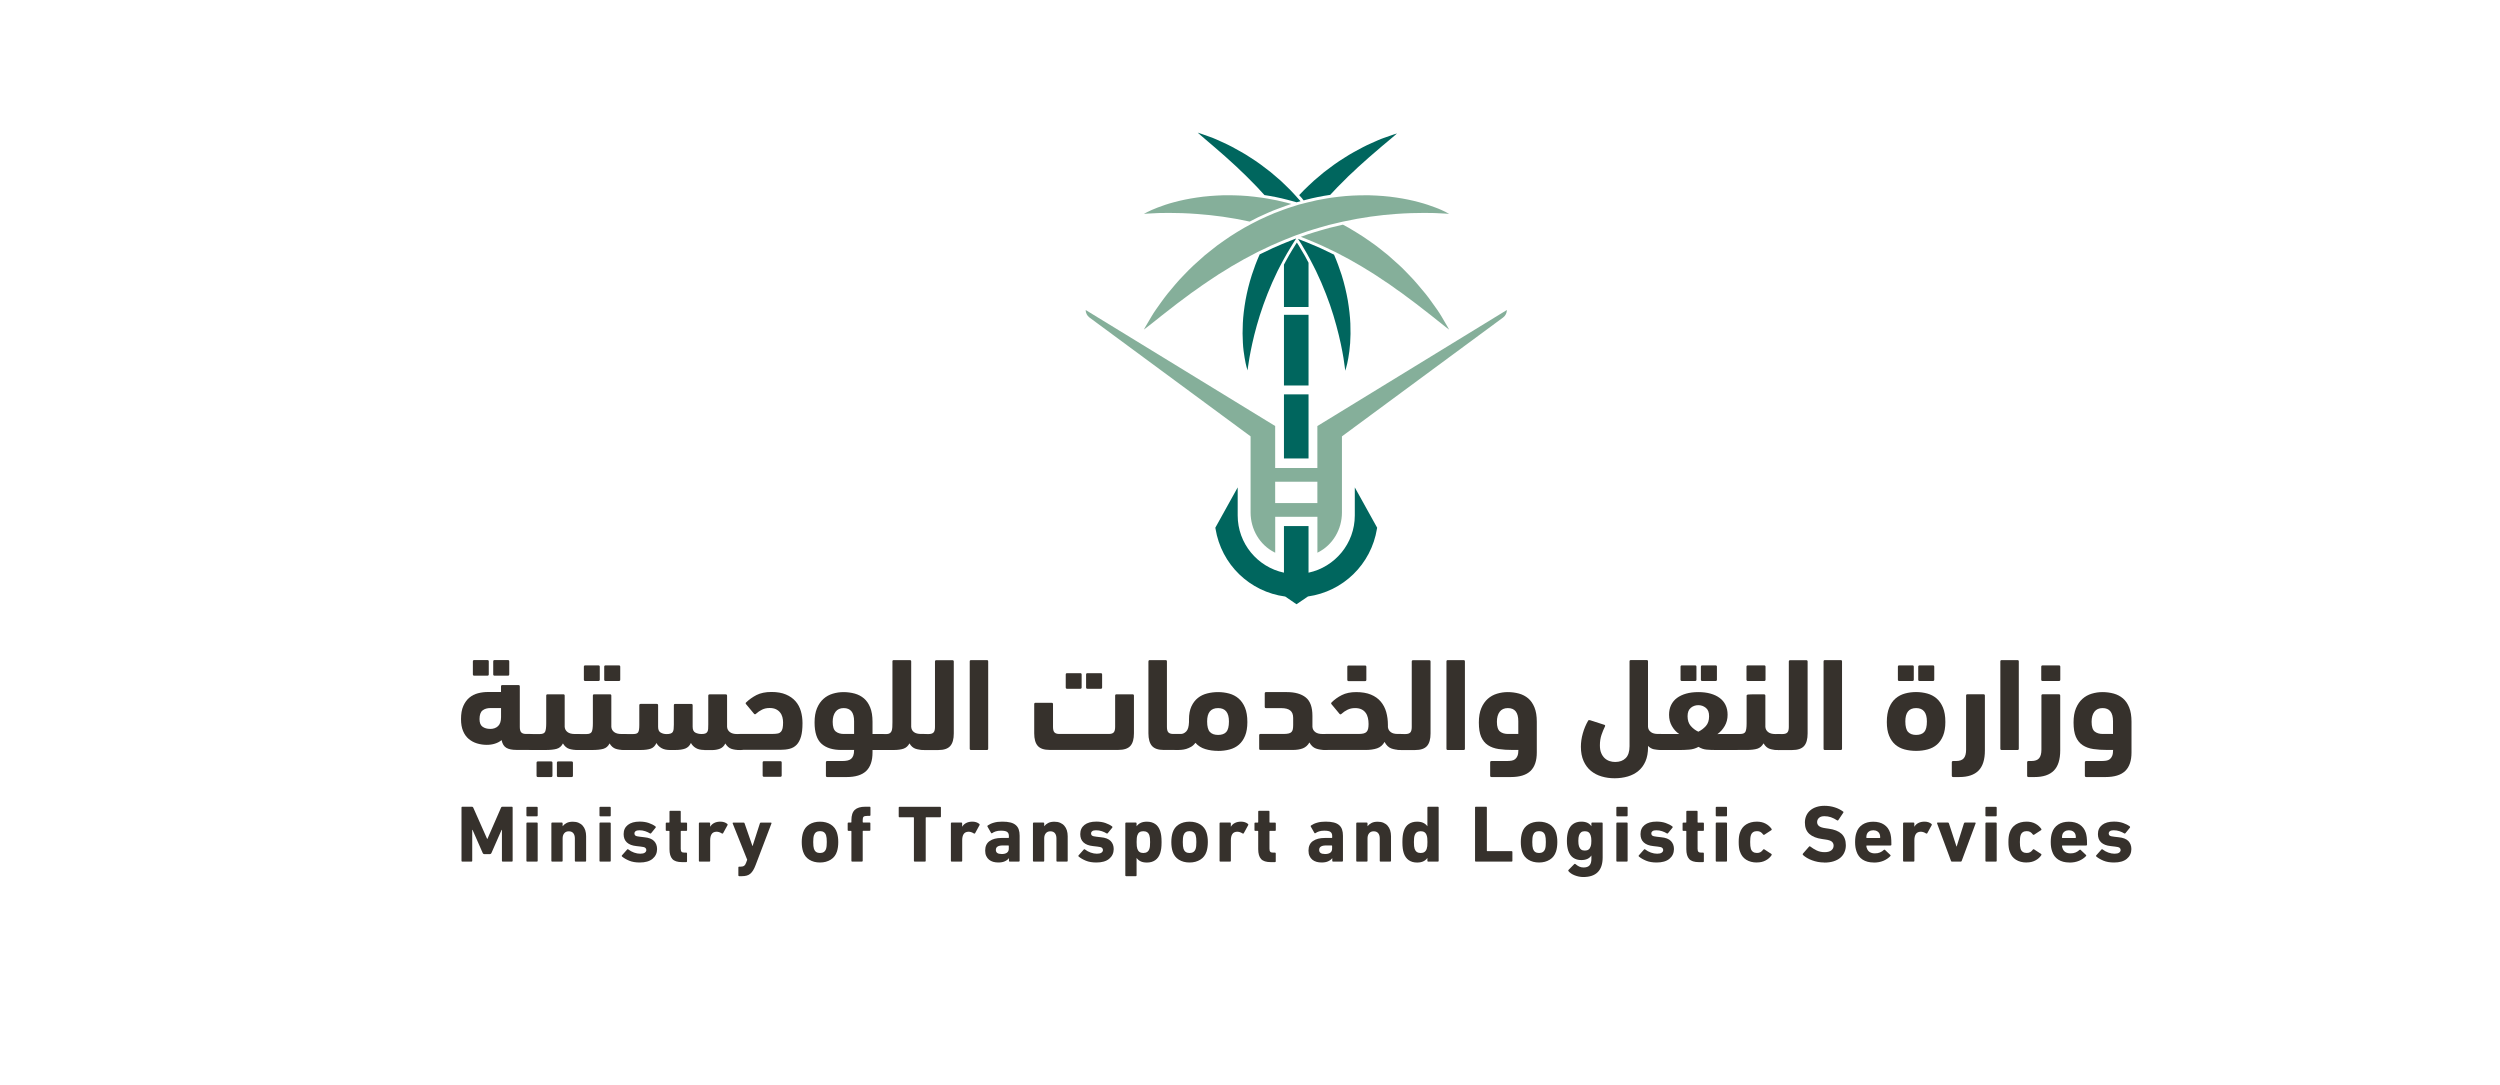 <?xml version="1.0" encoding="UTF-8"?>
<svg id="Layer_1" data-name="Layer 1" xmlns="http://www.w3.org/2000/svg" viewBox="0 0 597.1 259.04">
  <defs>
    <style>
      .cls-1 {
        fill: #36312c;
      }

      .cls-1, .cls-2, .cls-3 {
        stroke-width: 0px;
      }

      .cls-2 {
        fill: #85af9a;
      }

      .cls-3 {
        fill: #00665e;
      }
    </style>
  </defs>
  <g>
    <rect class="cls-3" x="306.66" y="94.19" width="5.87" height="15.31"/>
    <rect class="cls-3" x="306.66" y="75.19" width="5.87" height="16.88"/>
    <path class="cls-3" d="M312,61.75l-.43-.79c-.27-.45-.54-.9-.81-1.36-.31-.57-.66-1.11-1.02-1.67-.36.55-.71,1.09-1.04,1.66-.26.45-.53.9-.8,1.34l-.75,1.36-.49.91v10.12h5.87v-10.57l-.23-.43-.3-.56Z"/>
    <path class="cls-3" d="M323.58,116.41v6.7c0,6.71-4.75,12.32-11.05,13.67v-11.13h-5.87v11.13c-6.31-1.35-11.05-6.96-11.05-13.67v-6.7l-5.34,9.63.04.22c1.4,8.62,8.21,15.09,16.66,16.22l2.69,1.84,2.73-1.86c8.37-1.18,15.1-7.63,16.49-16.2l.04-.22-5.34-9.63Z"/>
    <path class="cls-3" d="M310.48,47.9l-.7-.77-.23-.26-.23-.26c-.36-.41-.74-.8-1.11-1.19-.8-.78-1.57-1.56-2.36-2.29-.82-.7-1.61-1.4-2.41-2.06-.82-.64-1.62-1.25-2.41-1.83-.78-.59-1.6-1.1-2.37-1.6-.78-.5-1.51-.99-2.27-1.39-.74-.41-1.45-.81-2.13-1.18-.68-.37-1.36-.67-1.98-.97-1.26-.57-2.34-1.08-3.28-1.4-1.86-.69-2.93-1.02-2.93-1.02,0,0,.84.78,2.33,2.03.75.61,1.63,1.41,2.65,2.28,1.03.85,2.14,1.89,3.35,2.98.61.53,1.22,1.13,1.85,1.74.62.62,1.32,1.2,1.94,1.88.65.66,1.31,1.33,1.99,2.02.59.66,1.2,1.31,1.82,1.98,1.91.29,3.71.66,5.43,1.11l.75.2.23.06.14.04.37.1.47.13.29.09.32-.09.62-.17-.13-.16Z"/>
    <path class="cls-3" d="M311.02,47.45l.04.05.3.36.57-.15c1.82-.48,3.73-.87,5.78-1.17.59-.62,1.18-1.23,1.74-1.85.69-.68,1.35-1.35,2.01-2,.63-.69,1.32-1.25,1.96-1.87.63-.61,1.24-1.2,1.86-1.72,1.22-1.09,2.33-2.11,3.37-2.96,1.02-.87,1.9-1.66,2.66-2.26,1.51-1.24,2.35-2.01,2.35-2.01,0,0-1.08.32-2.94,1-.94.31-2.03.8-3.28,1.37-.63.29-1.31.58-1.98.95-.68.37-1.39.75-2.15,1.16-.75.4-1.5.88-2.27,1.37-.77.5-1.59.99-2.38,1.58-.79.57-1.6,1.18-2.42,1.81-.8.65-1.6,1.35-2.42,2.04-.81.72-1.58,1.5-2.39,2.27-.38.38-.76.79-1.14,1.19l.47.52.3.33Z"/>
    <path class="cls-3" d="M322.52,77.28c-.07-1.72-.29-3.57-.61-5.53-.35-1.95-.82-3.99-1.47-6.06-.52-1.61-1.12-3.26-1.82-4.87l-3.17-1.52c-.41-.18-.82-.36-1.24-.54-.69-.31-1.41-.62-2.11-.89l-1.03-.4-.79-.32-.27-.11.17.27c.43.65.85,1.3,1.22,1.98.25.46.53.9.79,1.35.25.46.49.92.74,1.37.5.91.93,1.84,1.4,2.74.43.92.85,1.83,1.25,2.74.79,1.82,1.47,3.62,2.08,5.34.58,1.74,1.12,3.4,1.52,4.96.86,3.12,1.38,5.81,1.7,7.72.14.96.26,1.71.32,2.24.07.52.1.8.1.8,0,0,.09-.26.23-.78.13-.51.35-1.27.5-2.25.17-.98.35-2.18.44-3.56.1-1.39.12-2.96.05-4.68"/>
    <path class="cls-3" d="M309.53,56.97l-.33.13-.92.36-1.02.41c-.71.27-1.43.59-2.12.89-.41.18-.83.37-1.21.53l-3.07,1.47c-.72,1.61-1.33,3.23-1.85,4.84-.67,2.06-1.16,4.1-1.52,6.05-.34,1.95-.57,3.8-.65,5.52-.09,1.72-.08,3.29.01,4.68.06,1.39.25,2.59.41,3.57.14.99.35,1.75.47,2.26.14.51.24.78.24.78,0,0,.04-.28.1-.8.07-.52.19-1.28.35-2.24.34-1.9.88-4.59,1.76-7.7.42-1.56.97-3.21,1.57-4.94.62-1.73,1.32-3.52,2.12-5.33.41-.9.84-1.81,1.27-2.73.48-.89.91-1.82,1.43-2.73.25-.45.5-.91.76-1.36.27-.44.54-.89.8-1.34.38-.67.8-1.31,1.22-1.96l.21-.32v-.02Z"/>
    <path class="cls-2" d="M308.04,48.6l-.38-.1-.43-.11c-1.5-.4-3.01-.71-4.52-.96l-.54-.09-.54-.09c-.7-.1-1.39-.19-2.07-.27-2.18-.26-4.32-.35-6.36-.35h-.9c-2.31.08-4.48.24-6.47.55-1.98.29-3.77.67-5.34,1.09-1.57.4-2.9.89-3.98,1.29-1.09.4-1.91.81-2.46,1.07-.56.28-.84.45-.84.45,0,0,.33-.02.94-.07.61-.05,1.51-.08,2.63-.13.71-.01,1.51-.03,2.38-.03,1.93,0,4.25.06,6.83.26,1.88.12,3.9.36,6.02.64,2.08.3,4.25.68,6.47,1.17.64-.34,1.3-.69,1.98-1.02.42-.19.84-.38,1.25-.57.79-.36,1.62-.74,2.46-1.08h.02s.33-.13.33-.13l.35-.13.37-.14c.62-.24,1.26-.48,1.9-.7l.62-.21.25-.09.38-.13.02-.02-.37-.1Z"/>
    <path class="cls-2" d="M344.31,75.61c-.58-1-1.39-2.14-2.34-3.44-.47-.65-.96-1.36-1.54-2.05-.58-.69-1.19-1.42-1.83-2.18-.62-.77-1.35-1.51-2.09-2.29-.76-.77-1.5-1.59-2.36-2.35-.84-.77-1.72-1.56-2.63-2.35-.93-.77-1.91-1.51-2.9-2.29-1.01-.75-2.08-1.46-3.14-2.19-1.08-.71-2.22-1.38-3.35-2.06-.46-.25-.93-.5-1.39-.75-1.1.25-2.21.52-3.22.77-.41.12-.83.24-1.25.35l-.06.02-.29.08-.35.1c-.5.14-.99.28-1.49.44l-1.71.54c-.61.23-1.17.42-1.68.6.54.22,1.09.44,1.64.66,1.14.44,2.25.96,3.38,1.44.82.39,1.63.78,2.44,1.16l.5.24.36.17.13.07c1.03.54,2.05,1.08,3.06,1.61,1.03.6,2.06,1.18,3.06,1.76.99.61,1.95,1.23,2.92,1.8.94.62,1.86,1.23,2.75,1.83.92.56,1.74,1.22,2.58,1.8.84.58,1.66,1.14,2.4,1.73,1.52,1.14,2.95,2.17,4.16,3.16,1.23.97,2.34,1.79,3.2,2.52,1.76,1.43,2.84,2.22,2.84,2.22,0,0-.62-1.16-1.81-3.13"/>
    <path class="cls-2" d="M345.29,50.63c-.56-.26-1.38-.68-2.47-1.07-1.08-.41-2.42-.88-3.99-1.29-1.56-.42-3.35-.8-5.34-1.09-1.98-.31-4.15-.47-6.46-.54h-.91c-2.04,0-4.18.09-6.36.35-.58.06-1.15.14-1.73.22l-.54.08-.54.09c-1.61.26-3.23.59-4.85,1.01l-.26.07-.37.09-.37.1-.21.05-.64.16-.09.03-.5.16c-.47.15-.95.3-1.42.45l-.67.22-.62.22-.63.23-1,.38-.34.13-.35.13-.2.07c-1.26.5-2.47,1.1-3.7,1.65-.41.2-.8.42-1.21.62l-.47.24-.47.25c-.46.25-.92.5-1.38.75-1.15.68-2.28,1.34-3.36,2.06-1.07.74-2.13,1.44-3.14,2.19-.99.78-1.96,1.53-2.9,2.3-.91.79-1.78,1.58-2.63,2.35-.85.76-1.6,1.58-2.36,2.35-.74.78-1.47,1.51-2.09,2.28-.64.76-1.24,1.49-1.83,2.19-.57.69-1.06,1.4-1.54,2.04-.94,1.31-1.75,2.44-2.33,3.44-1.2,1.97-1.82,3.13-1.82,3.13,0,0,1.07-.79,2.84-2.21.86-.73,1.98-1.55,3.2-2.52,1.2-.98,2.63-2.02,4.16-3.16.74-.59,1.56-1.15,2.4-1.73.84-.57,1.66-1.23,2.58-1.8.9-.59,1.81-1.21,2.75-1.83.97-.57,1.94-1.19,2.93-1.81,1.01-.57,2.03-1.16,3.07-1.76,1.05-.55,2.11-1.11,3.18-1.68h0s.49-.24.49-.24l.51-.24c.76-.37,1.54-.73,2.3-1.1,1.12-.47,2.24-.99,3.38-1.44.56-.21,1.1-.44,1.65-.66l.15-.06.33-.13h.02s.32-.13.32-.13l.2-.07.54-.18.22-.08.32-.12.57-.2.82-.29c.58-.18,1.16-.36,1.74-.54.43-.14.88-.26,1.32-.39l.35-.1.35-.1c.47-.13.96-.26,1.43-.41.83-.2,1.66-.4,2.48-.59l.52-.12.42-.1.1-.02c2.22-.48,4.39-.87,6.48-1.17,2.11-.28,4.14-.52,6.01-.64,2.58-.19,4.9-.25,6.83-.25.88,0,1.67,0,2.38.03,1.12.04,2.02.08,2.63.13.61.04.94.07.94.07,0,0-.28-.17-.84-.45"/>
    <path class="cls-2" d="M314.64,101.75h0v10.03h-10.08v-10.03l-45.26-27.71c0,.7.34,1.37.9,1.79l38.49,28.39v18.18c0,3.99,2.15,7.74,5.72,9.53l.08.04.08.04v-8.57h10.08v8.57l.07-.04.08-.04c3.56-1.79,5.71-5.54,5.71-9.53v-18.18l38.49-28.39c.56-.42.9-1.08.9-1.79l-45.25,27.71ZM304.56,115.05h10.08v5.1h-10.08v-5.1Z"/>
  </g>
  <g>
    <g>
      <path class="cls-1" d="M119.66,165.3v-1.36c0-.21.11-.32.32-.32h3.85c.21,0,.32.11.32.32v9.69c0,.63.12,1.07.36,1.31.24.24.63.36,1.15.36h.98c.84,0,1.26.64,1.26,1.92,0,.74-.1,1.24-.3,1.5-.2.26-.52.39-.96.39h-3.28c-1.03,0-1.84-.16-2.41-.49-.58-.33-.96-.94-1.15-1.85-.46.38-1,.66-1.61.85-.61.19-1.25.28-1.93.28-.82,0-1.6-.12-2.35-.35-.75-.23-1.4-.59-1.97-1.07-.57-.48-1.02-1.11-1.34-1.89-.33-.78-.49-1.72-.49-2.84,0-1.26.18-2.31.55-3.14.37-.83.85-1.49,1.45-1.99.6-.49,1.28-.84,2.05-1.04.77-.2,1.55-.3,2.35-.3h3.16ZM113.26,161.38c-.21,0-.32-.11-.32-.32v-3.09c0-.21.11-.32.32-.32h3.16c.21,0,.32.11.32.32v3.09c0,.21-.11.32-.32.32h-3.16ZM117.06,174.1c.79,0,1.43-.23,1.9-.68.47-.45.71-1.16.71-2.13v-2.18h-2.51c-.79,0-1.43.19-1.91.57-.48.38-.72,1.07-.72,2.08,0,.86.24,1.47.72,1.81.48.35,1.09.52,1.82.52ZM118.12,161.38c-.21,0-.32-.11-.32-.32v-3.09c0-.21.11-.32.32-.32h3.19c.21,0,.32.11.32.32v3.09c0,.21-.11.32-.32.32h-3.19Z"/>
      <path class="cls-1" d="M130.46,166.15c0-.21.1-.32.31-.32h3.79c.21,0,.31.11.31.32v7.45c.04.53.27.94.68,1.25.41.31.98.46,1.72.46h.73c.42,0,.74.15.95.44.21.29.32.78.32,1.45,0,1.28-.42,1.93-1.26,1.93s-1.49-.09-2.08-.28c-.59-.19-1.08-.62-1.48-1.29-.33.67-.83,1.1-1.49,1.29-.66.19-1.56.28-2.71.28h-3.25c-.42,0-.74-.13-.95-.39-.21-.26-.32-.75-.32-1.47s.1-1.22.3-1.51c.2-.29.52-.44.96-.44h1.96c.67,0,1.09-.19,1.26-.58.17-.39.25-1.06.25-2v-6.56ZM128.47,185.59c-.21,0-.32-.11-.32-.32v-3.09c0-.21.11-.32.32-.32h3.16c.21,0,.32.11.32.32v3.09c0,.21-.11.32-.32.32h-3.16ZM133.33,185.59c-.21,0-.32-.11-.32-.32v-3.09c0-.21.11-.32.32-.32h3.19c.21,0,.32.11.32.32v3.09c0,.21-.11.32-.32.32h-3.19Z"/>
      <path class="cls-1" d="M141.6,166.15c0-.21.1-.32.31-.32h3.79c.21,0,.31.11.31.32v7.45c.04.53.27.94.68,1.25.41.31.98.46,1.72.46h.73c.42,0,.74.15.95.44.21.29.32.78.32,1.45,0,1.28-.42,1.93-1.26,1.93s-1.49-.09-2.08-.28c-.59-.19-1.08-.62-1.48-1.29-.33.67-.83,1.1-1.49,1.29-.66.19-1.56.28-2.71.28h-3.25c-.42,0-.74-.13-.95-.39-.21-.26-.32-.75-.32-1.47s.1-1.22.3-1.51c.2-.29.52-.44.96-.44h1.96c.67,0,1.09-.19,1.26-.58.17-.39.25-1.06.25-2v-6.56ZM139.77,162.65c-.21,0-.32-.1-.32-.32v-3.09c0-.21.11-.32.32-.32h3.16c.21,0,.32.11.32.32v3.09c0,.21-.11.32-.32.32h-3.16ZM144.63,162.65c-.21,0-.32-.1-.32-.32v-3.09c0-.21.11-.32.32-.32h3.19c.21,0,.32.11.32.32v3.09c0,.21-.11.32-.32.32h-3.19Z"/>
      <path class="cls-1" d="M168.2,179.12c-.82,0-1.49-.15-2-.46-.52-.3-.91-.71-1.18-1.21-.29.65-.74,1.09-1.34,1.33-.6.23-1.42.35-2.45.35h-1.23c-.82,0-1.49-.15-2.02-.46-.53-.3-.93-.71-1.2-1.21-.3.67-.74,1.12-1.33,1.34-.59.22-1.42.33-2.49.33h-3.79c-.42,0-.74-.12-.95-.36-.21-.24-.32-.71-.32-1.4,0-.74.1-1.26.3-1.58.2-.32.52-.47.96-.47h2.11c.61,0,1-.15,1.17-.46.17-.3.25-.87.25-1.69v-4.73c0-.21.11-.32.32-.32h3.85c.21,0,.32.11.32.32v5.18c0,.67.21,1.13.63,1.36.42.23.88.35,1.39.35.4,0,.72-.04.96-.13.24-.08.42-.21.52-.38.11-.17.17-.39.21-.68.03-.28.05-.64.05-1.06v-4.64c0-.21.1-.32.32-.32h3.85c.21,0,.32.11.32.32v5.14c0,.72.22,1.18.65,1.4.43.22.92.33,1.47.33.4,0,.7-.04.92-.13.21-.08.37-.22.47-.39.11-.18.17-.41.19-.69.02-.28.03-.64.03-1.06v-6.88c0-.21.11-.32.32-.32h3.85c.21,0,.32.11.32.32v7.45c.04.53.27.94.68,1.25.41.31.98.46,1.72.46h.73c.42,0,.74.15.95.44.21.29.32.78.32,1.45,0,1.28-.42,1.93-1.26,1.93s-1.49-.09-2.08-.28c-.59-.19-1.08-.62-1.48-1.29-.29.61-.73,1.03-1.29,1.25s-1.22.33-1.96.33h-1.74Z"/>
      <path class="cls-1" d="M176.75,179.12c-.42,0-.74-.14-.95-.43-.21-.28-.32-.76-.32-1.44s.1-1.19.3-1.5c.2-.3.52-.46.96-.46h7.83c.5,0,.91-.04,1.23-.11.32-.07.56-.22.74-.43.18-.21.3-.49.38-.84.07-.35.11-.79.11-1.34,0-.44-.05-.87-.16-1.28-.11-.41-.28-.78-.54-1.1-.25-.33-.58-.59-.99-.79-.41-.2-.92-.3-1.53-.3-.67,0-1.27.13-1.8.39-.53.26-1.01.59-1.45.99-.15.15-.29.16-.44.03l-1.86-2.24c-.19-.19-.22-.35-.09-.47.74-.72,1.58-1.31,2.52-1.8.95-.48,2.14-.73,3.57-.73,1.35,0,2.49.2,3.44.6.95.4,1.71.94,2.3,1.61.59.67,1.01,1.46,1.28,2.37.26.91.39,1.86.39,2.87,0,1.33-.12,2.4-.36,3.22-.24.82-.59,1.47-1.04,1.94-.45.47-1.01.79-1.67.96-.66.17-1.42.25-2.26.25h-9.59ZM182.47,185.53c-.21,0-.32-.11-.32-.32v-3.09c0-.21.11-.32.32-.32h3.91c.21,0,.32.1.32.32v3.09c0,.21-.11.32-.32.32h-3.91Z"/>
      <path class="cls-1" d="M197.58,185.59c-.21,0-.32-.11-.32-.32v-3.19c0-.21.11-.32.32-.32h3.63c.44,0,.84-.04,1.18-.11.35-.07.64-.21.87-.39.23-.19.41-.46.54-.8s.19-.79.19-1.34h-3.03c-2.06,0-3.65-.49-4.75-1.48-1.1-.99-1.66-2.68-1.66-5.08,0-1.35.19-2.48.58-3.41.39-.93.91-1.67,1.55-2.24s1.38-.98,2.21-1.23c.83-.25,1.69-.38,2.58-.38s1.81.12,2.66.35c.84.23,1.58.62,2.21,1.15.63.54,1.13,1.26,1.5,2.18.37.91.55,2.05.55,3.39v2.94h2.15c.84,0,1.26.63,1.26,1.89,0,.8-.1,1.32-.3,1.56-.2.24-.52.36-.96.36h-2.15v.6c0,1.98-.5,3.45-1.51,4.42-1.01.97-2.58,1.45-4.71,1.45h-4.61ZM201.5,169.12c-.84,0-1.49.29-1.94.88-.45.59-.68,1.39-.68,2.4,0,1.16.25,1.93.74,2.32.49.39,1.14.58,1.94.58h2.43v-3.06c0-2.08-.83-3.12-2.49-3.12Z"/>
      <path class="cls-1" d="M213.14,157.98c0-.21.11-.32.32-.32h3.85c.21,0,.32.11.32.32v15.62c.04.55.26.97.66,1.26.4.3.98.44,1.74.44h.73c.42,0,.74.15.95.44.21.29.32.78.32,1.45,0,1.28-.42,1.93-1.26,1.93s-1.49-.09-2.08-.28c-.59-.19-1.08-.62-1.48-1.29-.32.61-.77,1.03-1.37,1.25s-1.42.33-2.45.33h-2.84c-.42,0-.74-.07-.95-.22-.21-.15-.32-.44-.32-.88,0-.25.03-.54.08-.85.05-.32.13-.61.22-.88.09-.27.22-.51.38-.69s.35-.28.58-.28h1.1c.36,0,.64-.06.85-.19.21-.13.36-.31.46-.55.09-.24.15-.54.17-.9.02-.36.03-.77.03-1.23v-14.45Z"/>
      <path class="cls-1" d="M220.71,179.12c-.42,0-.74-.07-.95-.22-.21-.15-.32-.44-.32-.88,0-.25.03-.54.08-.85.05-.32.13-.61.22-.88.09-.27.22-.51.38-.69s.35-.28.58-.28h1.1c.53,0,.91-.12,1.15-.36s.36-.68.36-1.31v-15.65c0-.21.11-.32.32-.32h3.85c.21,0,.32.11.32.32v17.17c0,1.37-.28,2.37-.85,3.01-.57.64-1.51.96-2.84.96h-3.41Z"/>
      <path class="cls-1" d="M236.02,178.81c0,.21-.1.32-.31.32h-3.79c-.21,0-.31-.11-.31-.32v-20.83c0-.21.1-.32.31-.32h3.79c.21,0,.31.11.31.32v20.83Z"/>
      <path class="cls-1" d="M265.98,174.94c.24-.24.36-.68.36-1.31v-7.48c0-.21.11-.32.32-.32h3.85c.21,0,.32.11.32.32v8.99c0,1.37-.28,2.37-.85,3.01-.57.64-1.54.96-2.9.96h-16.38c-1.33,0-2.27-.32-2.84-.96-.57-.64-.85-1.65-.85-3.01v-6.97c0-.21.11-.32.32-.32h3.85c.21,0,.32.11.32.32v5.46c0,.63.12,1.07.36,1.31.24.24.63.36,1.15.36h11.8c.55,0,.94-.12,1.18-.36ZM254.86,164.51c-.21,0-.32-.11-.32-.32v-3.09c0-.21.11-.32.32-.32h3.16c.21,0,.32.11.32.32v3.09c0,.21-.11.32-.32.32h-3.16ZM259.72,164.51c-.21,0-.32-.11-.32-.32v-3.09c0-.21.11-.32.32-.32h3.19c.21,0,.32.11.32.32v3.09c0,.21-.11.32-.32.32h-3.19Z"/>
      <path class="cls-1" d="M274.3,157.98c0-.21.1-.32.31-.32h3.79c.21,0,.31.11.31.32v15.65c0,.63.12,1.07.36,1.31.24.24.63.36,1.15.36h.85c.42,0,.74.15.95.46.21.31.32.82.32,1.53,0,.76-.1,1.25-.3,1.48-.2.23-.52.35-.96.35h-3.12c-1.32,0-2.26-.32-2.82-.96-.56-.64-.85-1.65-.85-3.01v-17.17Z"/>
      <path class="cls-1" d="M290.95,179.34c-1.12,0-2.15-.14-3.08-.43-.94-.28-1.72-.78-2.36-1.5-.3.42-.64.74-1.03.96s-.79.39-1.18.51c-.4.12-.79.18-1.17.21-.38.02-.72.03-1.01.03-.42,0-.74-.14-.95-.41-.21-.27-.32-.76-.32-1.45,0-.74.1-1.25.3-1.53.2-.28.52-.43.96-.43h.92c.46,0,.89-.2,1.29-.6.4-.4.62-1.15.66-2.24v-.63c0-1.24.19-2.28.58-3.12.39-.84.91-1.51,1.55-2.02.64-.51,1.38-.86,2.21-1.07s1.7-.32,2.61-.32,1.81.12,2.66.35c.84.23,1.59.62,2.23,1.17.64.55,1.15,1.28,1.53,2.19.38.91.57,2.07.57,3.46,0,1.28-.18,2.37-.54,3.25-.36.88-.85,1.59-1.47,2.13-.62.54-1.36.92-2.21,1.15-.85.23-1.78.35-2.77.35ZM290.93,169.12c-1.75,0-2.62,1.06-2.62,3.19,0,1.2.22,2.04.66,2.51.44.47,1.09.71,1.96.71s1.54-.24,1.96-.71c.42-.47.63-1.31.63-2.51,0-2.12-.86-3.19-2.59-3.19Z"/>
      <path class="cls-1" d="M306.49,175.3c.53,0,.95-.04,1.26-.11.32-.07.55-.19.71-.36.16-.17.26-.39.32-.66.05-.27.08-.61.08-1.01v-1.7c0-.82-.24-1.41-.71-1.78-.47-.37-1.18-.55-2.13-.55h-3.63c-.21,0-.32-.1-.32-.32v-3.19c0-.21.1-.32.32-.32h4.95c1.96,0,3.47.43,4.53,1.28,1.06.85,1.59,2.32,1.59,4.4v2.62c.04.53.27.94.68,1.25.41.31.98.46,1.72.46h.69c.42,0,.74.15.95.44.21.29.32.78.32,1.45,0,1.28-.42,1.93-1.26,1.93s-1.61-.12-2.26-.35c-.64-.23-1.16-.72-1.56-1.45-.38.67-.9,1.14-1.56,1.4-.66.26-1.49.39-2.48.39h-7.64c-.21,0-.32-.11-.32-.32v-3.19c0-.21.11-.32.32-.32h5.43Z"/>
      <path class="cls-1" d="M317.98,167.82c.74-.74,1.57-1.34,2.51-1.81.94-.47,2.08-.71,3.42-.71s2.56.2,3.52.6c.96.4,1.74.95,2.34,1.66.6.71,1.04,1.54,1.31,2.49.27.96.41,1.99.41,3.11v.5c.06.51.29.91.68,1.2.39.3.95.44,1.69.44h.73c.42,0,.74.15.95.44.21.29.32.78.32,1.45,0,1.28-.42,1.93-1.26,1.93-.88,0-1.65-.12-2.3-.36-.65-.24-1.19-.76-1.61-1.56-.42.76-1.02,1.27-1.78,1.53-.77.26-1.68.39-2.73.39h-9.59c-.42,0-.74-.14-.95-.43-.21-.28-.32-.76-.32-1.44s.09-1.17.28-1.48.52-.47.98-.47h7.83c.5,0,.91-.04,1.23-.11.32-.07.56-.2.74-.38s.3-.42.38-.73c.07-.3.11-.69.11-1.15,0-.53-.05-1.02-.16-1.48-.11-.46-.28-.87-.54-1.21-.25-.35-.58-.62-.99-.82-.41-.2-.92-.3-1.53-.3-.67,0-1.27.13-1.8.39-.53.26-1.01.59-1.45.99-.15.15-.29.16-.44.03l-1.86-2.24c-.19-.19-.22-.35-.09-.47ZM322.11,162.68c-.21,0-.32-.11-.32-.32v-3.09c0-.21.1-.32.32-.32h3.91c.21,0,.32.11.32.32v3.09c0,.21-.11.32-.32.32h-3.91Z"/>
      <path class="cls-1" d="M334.58,179.12c-.42,0-.74-.07-.95-.22-.21-.15-.32-.44-.32-.88,0-.25.03-.54.08-.85.05-.32.13-.61.22-.88.09-.27.22-.51.38-.69s.35-.28.58-.28h1.1c.53,0,.91-.12,1.15-.36s.36-.68.36-1.31v-15.65c0-.21.11-.32.32-.32h3.85c.21,0,.32.11.32.32v17.17c0,1.37-.28,2.37-.85,3.01-.57.64-1.51.96-2.84.96h-3.41Z"/>
      <path class="cls-1" d="M349.88,178.81c0,.21-.1.32-.31.32h-3.79c-.21,0-.31-.11-.31-.32v-20.83c0-.21.1-.32.31-.32h3.79c.21,0,.31.11.31.32v20.83Z"/>
      <path class="cls-1" d="M356.23,185.59c-.21,0-.32-.11-.32-.32v-3.19c0-.21.11-.32.32-.32h3.63c.42,0,.8-.03,1.14-.08.34-.05.63-.17.87-.36.24-.19.43-.46.57-.8.14-.35.21-.82.21-1.4h-1.33c-1.26,0-2.39-.07-3.39-.22-1-.15-1.85-.46-2.56-.93-.71-.47-1.24-1.14-1.61-1.99-.37-.85-.55-1.99-.55-3.42,0-1.35.19-2.48.58-3.41.39-.93.91-1.67,1.55-2.24s1.38-.98,2.21-1.23c.83-.25,1.69-.38,2.58-.38s1.81.12,2.66.35c.84.23,1.58.62,2.21,1.15.63.54,1.13,1.26,1.5,2.18.37.91.55,2.05.55,3.39v7.35c0,1.98-.5,3.45-1.51,4.42-1.01.97-2.58,1.45-4.71,1.45h-4.61ZM360.14,169.12c-.86,0-1.51.29-1.96.88-.44.59-.66,1.39-.66,2.4,0,1.16.25,1.93.74,2.32.49.39,1.14.58,1.94.58h2.43v-3.06c0-2.08-.83-3.12-2.49-3.12Z"/>
      <path class="cls-1" d="M393.62,178.43c0,1.33-.21,2.46-.61,3.39-.41.94-.97,1.7-1.69,2.3-.71.6-1.56,1.04-2.54,1.33-.98.28-2.02.43-3.13.43s-2.13-.14-3.1-.43c-.98-.28-1.83-.73-2.57-1.33-.73-.6-1.32-1.38-1.75-2.34-.43-.96-.65-2.1-.65-3.42,0-1.05.15-2.12.46-3.2.3-1.08.73-2.1,1.28-3.05.08-.13.24-.16.47-.09l3.41,1.1c.11.04.16.1.17.17.01.07,0,.15-.05.24-.29.59-.57,1.25-.82,1.99-.25.74-.38,1.57-.38,2.49,0,.74.1,1.36.32,1.86.21.5.49.91.84,1.23.35.32.74.54,1.17.68.43.14.87.21,1.31.21,1.07,0,1.91-.31,2.52-.92.61-.61.92-1.56.92-2.84v-20.26c0-.21.1-.32.31-.32h3.79c.21,0,.31.11.31.32v15.62c.04.53.27.94.68,1.25.41.31.98.46,1.72.46h.73c.42,0,.74.15.95.44.21.29.32.78.32,1.45,0,1.28-.42,1.93-1.26,1.93-.67,0-1.26-.06-1.77-.17-.51-.12-.96-.38-1.36-.8v.28Z"/>
      <path class="cls-1" d="M405.63,165.3c1.07,0,2.04.12,2.9.36.86.24,1.6.59,2.2,1.04.61.45,1.08,1.02,1.4,1.69.33.67.49,1.45.49,2.34,0,.99-.23,1.88-.69,2.67s-1.04,1.44-1.75,1.94c.17-.02.34-.03.52-.03h3.74c.42,0,.74.13.95.39.21.26.32.76.32,1.5s-.1,1.21-.3,1.5c-.2.28-.52.43-.96.43h-4.7c-.76,0-1.47-.03-2.15-.09-.67-.06-1.31-.28-1.93-.66-.69.38-1.44.6-2.23.66-.79.06-1.49.09-2.1.09h-4.58c-.44,0-.76-.15-.96-.44-.2-.29-.3-.8-.3-1.51,0-.67.1-1.15.3-1.44.2-.28.52-.43.96-.43h4.29c-.71-.48-1.29-1.12-1.74-1.91s-.67-1.68-.67-2.67c0-.88.16-1.66.49-2.34.33-.67.79-1.24,1.4-1.69.61-.45,1.34-.8,2.2-1.04.86-.24,1.83-.36,2.9-.36ZM401.7,162.65c-.21,0-.32-.1-.32-.32v-3.09c0-.21.11-.32.32-.32h3.16c.21,0,.32.11.32.32v3.09c0,.21-.11.32-.32.32h-3.16ZM405.63,168.42c-.68,0-1.28.21-1.79.63-.52.42-.78,1.09-.78,2.02s.25,1.74.76,2.32c.51.58,1.11,1.04,1.81,1.37.7-.34,1.3-.79,1.81-1.37.51-.58.76-1.35.76-2.32s-.26-1.6-.79-2.02c-.53-.42-1.12-.63-1.78-.63ZM406.56,162.65c-.21,0-.32-.1-.32-.32v-3.09c0-.21.11-.32.32-.32h3.19c.21,0,.32.11.32.32v3.09c0,.21-.11.32-.32.32h-3.19Z"/>
      <path class="cls-1" d="M421.2,177.54c-.36.65-.85,1.08-1.48,1.28-.63.2-1.51.3-2.65.3h-2.52c-.42,0-.74-.07-.95-.21-.21-.14-.32-.44-.32-.9,0-.27.02-.57.06-.88.04-.32.12-.61.22-.88.11-.27.24-.5.41-.68.17-.18.38-.27.63-.27h1.04c.65,0,1.07-.18,1.25-.55.18-.37.27-1.03.27-1.97v-6.63c0-.17.15-.26.46-.28.3-.02.57-.03.8-.03h2.9c.21,0,.32.11.32.32v7.45c.04.53.27.94.68,1.25.41.31.98.46,1.72.46h.73c.42,0,.74.15.95.44.21.29.32.78.32,1.45,0,1.28-.42,1.93-1.26,1.93s-1.49-.09-2.08-.28c-.59-.19-1.08-.62-1.48-1.29ZM417.45,162.65c-.21,0-.32-.1-.32-.32v-3.09c0-.21.1-.32.32-.32h3.91c.21,0,.32.11.32.32v3.09c0,.21-.11.32-.32.32h-3.91Z"/>
      <path class="cls-1" d="M424.64,179.12c-.42,0-.74-.07-.95-.22-.21-.15-.32-.44-.32-.88,0-.25.03-.54.08-.85.05-.32.13-.61.22-.88.09-.27.22-.51.38-.69s.35-.28.58-.28h1.1c.53,0,.91-.12,1.15-.36s.36-.68.36-1.31v-15.65c0-.21.11-.32.32-.32h3.85c.21,0,.32.11.32.32v17.17c0,1.37-.28,2.37-.85,3.01-.57.64-1.51.96-2.84.96h-3.41Z"/>
      <path class="cls-1" d="M439.95,178.81c0,.21-.1.32-.31.32h-3.79c-.21,0-.31-.11-.31-.32v-20.83c0-.21.1-.32.31-.32h3.79c.21,0,.31.11.31.32v20.83Z"/>
      <path class="cls-1" d="M457.64,179.34c-.99,0-1.91-.12-2.77-.35-.85-.23-1.59-.62-2.21-1.15-.62-.54-1.11-1.25-1.47-2.13-.36-.88-.54-1.97-.54-3.25,0-1.39.19-2.54.57-3.46.38-.92.89-1.65,1.53-2.19.64-.55,1.39-.94,2.23-1.17s1.73-.35,2.66-.35,1.81.12,2.66.35c.84.23,1.59.62,2.23,1.17.64.55,1.15,1.28,1.53,2.19.38.91.57,2.07.57,3.46,0,1.28-.18,2.37-.54,3.25-.36.88-.85,1.59-1.47,2.13-.62.54-1.36.92-2.21,1.15-.85.23-1.78.35-2.77.35ZM453.61,162.65c-.21,0-.32-.1-.32-.32v-3.09c0-.21.11-.32.32-.32h3.16c.21,0,.32.11.32.32v3.09c0,.21-.11.32-.32.32h-3.16ZM457.64,169.12c-1.71,0-2.57,1.06-2.57,3.19,0,1.2.22,2.04.66,2.51.44.47,1.08.71,1.91.71.88,0,1.53-.24,1.95-.71.42-.47.63-1.31.63-2.51,0-2.12-.86-3.19-2.57-3.19ZM458.47,162.65c-.21,0-.32-.1-.32-.32v-3.09c0-.21.11-.32.32-.32h3.19c.21,0,.32.11.32.32v3.09c0,.21-.11.32-.32.32h-3.19Z"/>
      <path class="cls-1" d="M466.49,185.59c-.21,0-.32-.11-.32-.32v-3.19c0-.21.11-.32.32-.32h.69c.86,0,1.48-.22,1.85-.66.37-.44.55-1.12.55-2.02v-12.94c0-.21.1-.32.32-.32h3.85c.21,0,.32.11.32.32v13.1c0,2.17-.5,3.77-1.51,4.8-1.01,1.03-2.55,1.55-4.61,1.55h-1.45Z"/>
      <path class="cls-1" d="M482.17,178.81c0,.21-.1.32-.31.32h-3.79c-.21,0-.31-.11-.31-.32v-20.83c0-.21.1-.32.31-.32h3.79c.21,0,.31.11.31.32v20.83Z"/>
      <path class="cls-1" d="M484.48,185.59c-.21,0-.32-.11-.32-.32v-3.19c0-.21.11-.32.32-.32h.69c.86,0,1.48-.22,1.85-.66.37-.44.55-1.12.55-2.02v-12.94c0-.21.1-.32.32-.32h3.85c.21,0,.32.11.32.32v13.1c0,2.17-.5,3.77-1.51,4.8-1.01,1.03-2.55,1.55-4.61,1.55h-1.45ZM487.85,162.65c-.21,0-.32-.1-.32-.32v-3.09c0-.21.11-.32.32-.32h3.91c.21,0,.32.11.32.32v3.09c0,.21-.11.32-.32.32h-3.91Z"/>
      <path class="cls-1" d="M498.27,185.59c-.21,0-.32-.11-.32-.32v-3.19c0-.21.11-.32.32-.32h3.63c.42,0,.8-.03,1.14-.08.34-.05.63-.17.87-.36.24-.19.43-.46.57-.8.14-.35.21-.82.21-1.4h-1.33c-1.26,0-2.39-.07-3.39-.22-1-.15-1.85-.46-2.56-.93-.71-.47-1.24-1.14-1.61-1.99-.37-.85-.55-1.99-.55-3.42,0-1.35.19-2.48.58-3.41.39-.93.91-1.67,1.55-2.24s1.38-.98,2.21-1.23c.83-.25,1.69-.38,2.58-.38s1.81.12,2.66.35c.84.23,1.58.62,2.21,1.15.63.54,1.13,1.26,1.5,2.18.37.91.55,2.05.55,3.39v7.35c0,1.98-.5,3.45-1.51,4.42-1.01.97-2.58,1.45-4.71,1.45h-4.61ZM502.18,169.12c-.86,0-1.51.29-1.96.88-.44.59-.66,1.39-.66,2.4,0,1.16.25,1.93.74,2.32.49.39,1.14.58,1.94.58h2.43v-3.06c0-2.08-.83-3.12-2.49-3.12Z"/>
    </g>
    <g>
      <path class="cls-1" d="M110.22,192.87c0-.13.06-.19.19-.19h2.3c.15,0,.26.06.31.19l3.32,7.48h.08l3.26-7.48c.05-.13.15-.19.31-.19h2.26c.13,0,.19.06.19.19v12.73c0,.13-.06.19-.19.19h-2.18c-.13,0-.19-.06-.19-.19v-7.39h-.08l-2.43,5.54c-.08.17-.2.25-.37.25h-1.33c-.17,0-.29-.08-.37-.25l-2.43-5.54h-.08v7.39c0,.13-.06.19-.19.19h-2.18c-.13,0-.19-.06-.19-.19v-12.73Z"/>
      <path class="cls-1" d="M125.92,194.97c-.13,0-.19-.06-.19-.19v-1.89c0-.13.06-.19.19-.19h2.31c.13,0,.19.06.19.19v1.89c0,.13-.06.19-.19.19h-2.31ZM125.92,205.79c-.13,0-.19-.06-.19-.19v-8.95c0-.13.06-.19.19-.19h2.31c.13,0,.19.06.19.19v8.95c0,.13-.06.19-.19.19h-2.31Z"/>
      <path class="cls-1" d="M137.49,205.79c-.13,0-.19-.06-.19-.19v-5.36c0-.51-.12-.93-.36-1.23s-.6-.46-1.09-.46c-.46,0-.82.15-1.08.46s-.39.72-.39,1.23v5.36c0,.13-.06.19-.19.19h-2.31c-.13,0-.19-.06-.19-.19v-8.95c0-.13.06-.19.19-.19h2.31c.13,0,.19.07.19.2v.66h.02c.22-.29.52-.54.92-.75s.89-.31,1.49-.31c.51,0,.97.08,1.37.25.4.17.73.4,1,.71.27.31.47.67.61,1.1.13.42.2.89.2,1.41v5.87c0,.13-.06.19-.19.19h-2.31Z"/>
      <path class="cls-1" d="M143.37,194.97c-.13,0-.19-.06-.19-.19v-1.89c0-.13.06-.19.19-.19h2.31c.13,0,.19.06.19.19v1.89c0,.13-.06.19-.19.19h-2.31ZM143.37,205.79c-.13,0-.19-.06-.19-.19v-8.95c0-.13.06-.19.19-.19h2.31c.13,0,.19.06.19.19v8.95c0,.13-.06.19-.19.19h-2.31Z"/>
      <path class="cls-1" d="M152.8,206c-.98,0-1.82-.14-2.52-.43-.7-.29-1.28-.63-1.73-1.01-.09-.09-.09-.18,0-.27l1.25-1.41c.08-.08.17-.08.27,0,.41.32.87.57,1.37.75.5.18,1,.27,1.48.27s.85-.08,1.09-.25c.24-.17.36-.38.36-.64,0-.22-.09-.4-.26-.53s-.53-.23-1.07-.28l-1.04-.12c-.99-.1-1.75-.39-2.27-.87-.52-.48-.78-1.14-.78-1.99,0-.93.33-1.66,1-2.19.67-.53,1.61-.8,2.84-.8.8,0,1.52.11,2.16.33.64.22,1.18.5,1.62.83.09.09.1.19.02.29l-1.08,1.33c-.08.09-.17.1-.27.04-.32-.21-.7-.38-1.14-.53-.44-.15-.9-.22-1.39-.22-.4,0-.69.07-.89.21-.19.14-.29.33-.29.56,0,.22.08.39.25.51.17.12.51.21,1.04.26l1.02.12c1.11.1,1.9.41,2.38.91.48.5.72,1.14.72,1.93-.01.96-.38,1.74-1.09,2.32-.71.59-1.74.88-3.08.88Z"/>
      <path class="cls-1" d="M162.89,205.91c-1.09,0-1.86-.25-2.31-.75-.45-.5-.68-1.29-.68-2.35v-4.24c0-.08-.04-.12-.12-.12h-.58c-.13,0-.19-.06-.19-.19v-1.6c0-.13.06-.19.19-.19h.58c.08,0,.12-.04.12-.12v-2.51c0-.13.07-.19.19-.19h2.31c.13,0,.19.06.19.19v2.51c0,.08.04.12.12.12h1.2c.13,0,.19.06.19.19v1.6c0,.13-.06.19-.19.19h-1.2c-.08,0-.12.04-.12.12v4.14c0,.35.06.59.19.73s.35.2.66.2h.46c.13,0,.19.06.19.19v1.89c0,.13-.06.19-.19.19h-1.02Z"/>
      <path class="cls-1" d="M167.11,205.79c-.13,0-.19-.06-.19-.19v-8.95c0-.13.06-.19.19-.19h2.31c.13,0,.19.06.19.19v.79h.02c.22-.37.53-.67.95-.88.41-.21.91-.32,1.49-.32.31,0,.61.05.9.14.29.1.54.23.74.41.09.08.11.17.06.27l-1.08,1.97c-.06.08-.15.09-.27.04-.46-.3-.91-.44-1.35-.42-.5.03-.87.21-1.1.56s-.35.84-.35,1.47v4.92c0,.13-.06.19-.19.19h-2.31Z"/>
      <path class="cls-1" d="M176.54,209.26c-.13,0-.19-.06-.19-.19v-1.89c0-.13.06-.19.19-.19h.4c.33,0,.6-.07.8-.22.2-.15.36-.4.47-.74l.25-.69-3.47-8.68c-.04-.13.01-.19.15-.19h2.47c.12,0,.19.06.23.19l1.87,5.4h.04l1.74-5.4c.04-.13.12-.19.23-.19h2.39c.14,0,.19.06.15.19l-3.78,9.93c-.19.51-.4.95-.61,1.29-.21.35-.45.62-.7.83-.26.21-.55.35-.87.43-.32.08-.69.13-1.12.13h-.66Z"/>
      <path class="cls-1" d="M195.85,206c-.99,0-1.85-.22-2.57-.68-.72-.45-1.21-1.1-1.48-1.95-.1-.33-.18-.68-.23-1.03-.05-.35-.08-.76-.08-1.22s.03-.87.08-1.22c.05-.35.13-.7.23-1.03.27-.85.76-1.5,1.48-1.95.72-.45,1.57-.67,2.57-.67s1.84.22,2.56.67c.72.45,1.22,1.1,1.49,1.95.1.33.18.68.23,1.03.05.35.08.76.08,1.22s-.03.87-.08,1.22c-.05.35-.13.7-.23,1.03-.27.85-.77,1.5-1.49,1.95-.72.45-1.57.68-2.56.68ZM195.85,203.73c.75,0,1.23-.33,1.45-1,.06-.22.11-.44.13-.67.03-.22.04-.54.04-.94s-.01-.71-.04-.94c-.03-.22-.07-.45-.13-.67-.22-.67-.7-1-1.45-1s-1.23.33-1.45,1c-.06.22-.11.44-.13.67-.03.22-.04.54-.04.94s.01.71.04.94c.03.22.07.45.13.67.22.67.7,1,1.45,1Z"/>
      <path class="cls-1" d="M203.54,205.79c-.13,0-.19-.06-.19-.19v-7.04c0-.08-.04-.12-.12-.12h-.58c-.13,0-.19-.06-.19-.19v-1.6c0-.13.06-.19.19-.19h.58c.08,0,.12-.04.12-.12v-.44c0-1.14.27-1.97.81-2.47.54-.5,1.37-.75,2.49-.75h1.06c.13,0,.19.06.19.19v1.81c0,.13-.06.19-.19.19h-.6c-.42,0-.71.07-.85.2s-.21.4-.21.8v.46c0,.08.04.12.12.12h1.52c.13,0,.19.06.19.19v1.6c0,.13-.06.19-.19.19h-1.52c-.08,0-.12.04-.12.12v7.04c0,.13-.06.19-.19.19h-2.31Z"/>
      <path class="cls-1" d="M218.47,205.79c-.13,0-.19-.06-.19-.19v-10.28c0-.08-.04-.12-.12-.12h-3.32c-.13,0-.19-.06-.19-.19v-2.12c0-.13.06-.19.19-.19h9.7c.13,0,.19.06.19.19v2.12c0,.13-.06.19-.19.19h-3.32c-.08,0-.12.04-.12.12v10.28c0,.13-.06.19-.19.19h-2.45Z"/>
      <path class="cls-1" d="M227.3,205.79c-.13,0-.19-.06-.19-.19v-8.95c0-.13.06-.19.19-.19h2.31c.13,0,.19.06.19.19v.79h.02c.22-.37.53-.67.95-.88.41-.21.91-.32,1.49-.32.31,0,.61.05.9.14.29.1.54.23.74.41.09.08.11.17.06.27l-1.08,1.97c-.06.08-.15.09-.27.04-.46-.3-.91-.44-1.35-.42-.5.03-.87.21-1.1.56s-.35.84-.35,1.47v4.92c0,.13-.06.19-.19.19h-2.31Z"/>
      <path class="cls-1" d="M241.17,205.79c-.13,0-.19-.06-.19-.19v-.62h-.02c-.24.31-.57.56-.98.74-.41.19-.94.28-1.58.28-.41,0-.81-.06-1.19-.16-.38-.11-.71-.28-.99-.51-.28-.23-.51-.53-.67-.89-.17-.36-.25-.79-.25-1.29,0-1.03.36-1.79,1.07-2.28.71-.49,1.65-.73,2.81-.73h1.66c.08,0,.12-.04.12-.12v-.35c0-.44-.13-.76-.4-.96-.26-.21-.77-.31-1.51-.31-.48,0-.89.06-1.23.17s-.63.26-.85.42c-.1.08-.19.06-.25-.04l-.87-1.52c-.06-.12-.05-.21.06-.27.4-.28.88-.51,1.46-.67.57-.17,1.24-.25,2.02-.25s1.4.07,1.93.2c.53.13.95.34,1.28.62.33.28.57.63.71,1.05.15.42.22.93.22,1.5v5.98c0,.13-.06.19-.19.19h-2.14ZM239.2,203.98c1.16,0,1.74-.43,1.74-1.29v-.64c0-.08-.04-.12-.12-.12h-1.31c-1.11,0-1.66.35-1.66,1.06,0,.66.45.98,1.35.98Z"/>
      <path class="cls-1" d="M252.51,205.79c-.13,0-.19-.06-.19-.19v-5.36c0-.51-.12-.93-.36-1.23s-.6-.46-1.09-.46c-.46,0-.82.15-1.08.46s-.39.72-.39,1.23v5.36c0,.13-.06.19-.19.19h-2.31c-.13,0-.19-.06-.19-.19v-8.95c0-.13.06-.19.19-.19h2.31c.13,0,.19.07.19.2v.66h.02c.22-.29.52-.54.92-.75s.89-.31,1.49-.31c.51,0,.97.08,1.37.25.4.17.73.4,1,.71.27.31.47.67.61,1.1.13.42.2.89.2,1.41v5.87c0,.13-.06.19-.19.19h-2.31Z"/>
      <path class="cls-1" d="M261.86,206c-.98,0-1.82-.14-2.52-.43-.7-.29-1.28-.63-1.73-1.01-.09-.09-.09-.18,0-.27l1.25-1.41c.08-.08.17-.08.27,0,.41.32.87.57,1.37.75.5.18,1,.27,1.48.27s.85-.08,1.09-.25c.24-.17.36-.38.36-.64,0-.22-.09-.4-.26-.53s-.53-.23-1.07-.28l-1.04-.12c-.99-.1-1.75-.39-2.27-.87-.52-.48-.78-1.14-.78-1.99,0-.93.33-1.66,1-2.19.67-.53,1.61-.8,2.84-.8.8,0,1.52.11,2.16.33.64.22,1.18.5,1.62.83.09.09.1.19.02.29l-1.08,1.33c-.08.09-.17.1-.27.04-.32-.21-.7-.38-1.14-.53-.44-.15-.9-.22-1.39-.22-.4,0-.69.07-.89.21-.19.14-.29.33-.29.56,0,.22.08.39.25.51.17.12.51.21,1.04.26l1.02.12c1.11.1,1.9.41,2.38.91.48.5.72,1.14.72,1.93-.01.96-.38,1.74-1.09,2.32-.71.59-1.74.88-3.08.88Z"/>
      <path class="cls-1" d="M268.96,209.26c-.13,0-.19-.06-.19-.19v-12.42c0-.13.06-.19.19-.19h2.31c.13,0,.19.06.19.19v.68h.02c.22-.32.53-.58.93-.78.4-.2.91-.3,1.52-.3.78,0,1.45.19,1.99.56s.93.93,1.18,1.68c.12.37.2.75.25,1.14.05.39.08.89.08,1.5s-.03,1.1-.08,1.49c-.05.39-.14.77-.25,1.15-.24.73-.64,1.29-1.18,1.67s-1.2.57-1.99.57c-.62,0-1.13-.1-1.52-.3-.4-.2-.71-.46-.93-.78h-.02v4.15c0,.13-.06.19-.19.19h-2.31ZM273.07,203.73c.75,0,1.23-.33,1.45-1,.06-.18.11-.39.13-.63.03-.24.04-.56.04-.97s-.01-.74-.04-.97c-.03-.24-.07-.45-.13-.63-.21-.67-.69-1-1.45-1s-1.22.33-1.43,1c-.06.18-.11.39-.13.63-.03.24-.04.56-.04.97s.01.74.04.97c.03.24.07.45.13.63.22.67.69,1,1.43,1Z"/>
      <path class="cls-1" d="M284.12,206c-.99,0-1.85-.22-2.57-.68-.72-.45-1.21-1.1-1.48-1.95-.1-.33-.18-.68-.23-1.03-.05-.35-.08-.76-.08-1.22s.03-.87.08-1.22c.05-.35.13-.7.23-1.03.27-.85.76-1.5,1.48-1.95.72-.45,1.57-.67,2.57-.67s1.84.22,2.56.67c.72.45,1.22,1.1,1.49,1.95.1.33.18.68.23,1.03.05.35.08.76.08,1.22s-.03.87-.08,1.22c-.05.35-.13.7-.23,1.03-.27.85-.77,1.5-1.49,1.95-.72.45-1.57.68-2.56.68ZM284.12,203.73c.75,0,1.23-.33,1.45-1,.06-.22.11-.44.13-.67.03-.22.04-.54.04-.94s-.01-.71-.04-.94c-.03-.22-.07-.45-.13-.67-.22-.67-.7-1-1.45-1s-1.23.33-1.45,1c-.06.22-.11.44-.13.67-.03.22-.04.54-.04.94s.01.71.04.94c.03.22.07.45.13.67.22.67.7,1,1.45,1Z"/>
      <path class="cls-1" d="M291.47,205.79c-.13,0-.19-.06-.19-.19v-8.95c0-.13.06-.19.19-.19h2.31c.13,0,.19.06.19.19v.79h.02c.22-.37.53-.67.95-.88.41-.21.91-.32,1.49-.32.31,0,.61.05.9.14.29.1.54.23.74.41.09.08.11.17.06.27l-1.08,1.97c-.06.08-.15.09-.27.04-.46-.3-.91-.44-1.35-.42-.5.03-.87.21-1.1.56s-.35.84-.35,1.47v4.92c0,.13-.06.19-.19.19h-2.31Z"/>
      <path class="cls-1" d="M303.5,205.91c-1.09,0-1.86-.25-2.31-.75-.45-.5-.68-1.29-.68-2.35v-4.24c0-.08-.04-.12-.12-.12h-.58c-.13,0-.19-.06-.19-.19v-1.6c0-.13.06-.19.19-.19h.58c.08,0,.12-.04.12-.12v-2.51c0-.13.07-.19.19-.19h2.31c.13,0,.19.06.19.19v2.51c0,.08.04.12.12.12h1.2c.13,0,.19.06.19.19v1.6c0,.13-.06.19-.19.19h-1.2c-.08,0-.12.04-.12.12v4.14c0,.35.06.59.19.73s.35.2.66.2h.46c.13,0,.19.06.19.19v1.89c0,.13-.06.19-.19.19h-1.02Z"/>
      <path class="cls-1" d="M318.39,205.79c-.13,0-.19-.06-.19-.19v-.62h-.02c-.24.31-.57.56-.98.74-.41.19-.94.28-1.58.28-.41,0-.81-.06-1.19-.16-.38-.11-.71-.28-.99-.51-.28-.23-.51-.53-.67-.89-.17-.36-.25-.79-.25-1.29,0-1.03.36-1.79,1.07-2.28.71-.49,1.65-.73,2.81-.73h1.66c.08,0,.12-.04.12-.12v-.35c0-.44-.13-.76-.4-.96-.26-.21-.77-.31-1.51-.31-.48,0-.89.06-1.23.17s-.63.26-.85.42c-.1.08-.19.06-.25-.04l-.87-1.52c-.06-.12-.05-.21.06-.27.4-.28.88-.51,1.46-.67.57-.17,1.24-.25,2.02-.25s1.4.07,1.93.2c.53.13.95.34,1.28.62.33.28.57.63.71,1.05.15.42.22.93.22,1.5v5.98c0,.13-.06.19-.19.19h-2.14ZM316.42,203.98c1.16,0,1.74-.43,1.74-1.29v-.64c0-.08-.04-.12-.12-.12h-1.31c-1.11,0-1.66.35-1.66,1.06,0,.66.45.98,1.35.98Z"/>
      <path class="cls-1" d="M329.73,205.79c-.13,0-.19-.06-.19-.19v-5.36c0-.51-.12-.93-.36-1.23s-.6-.46-1.09-.46c-.46,0-.82.15-1.08.46s-.39.72-.39,1.23v5.36c0,.13-.06.19-.19.19h-2.31c-.13,0-.19-.06-.19-.19v-8.95c0-.13.06-.19.19-.19h2.31c.13,0,.19.07.19.2v.66h.02c.22-.29.52-.54.92-.75s.89-.31,1.49-.31c.51,0,.97.08,1.37.25.4.17.73.4,1,.71.27.31.47.67.61,1.1.13.42.2.89.2,1.41v5.87c0,.13-.06.19-.19.19h-2.31Z"/>
      <path class="cls-1" d="M341.11,205.79c-.13,0-.19-.06-.19-.19v-.67h-.02c-.22.32-.53.58-.93.78-.4.2-.91.3-1.52.3-.78,0-1.45-.19-1.99-.57s-.93-.94-1.18-1.67c-.12-.37-.2-.76-.25-1.15-.05-.39-.08-.89-.08-1.49s.03-1.12.08-1.5c.05-.39.13-.77.25-1.14.24-.75.64-1.31,1.18-1.68s1.2-.56,1.99-.56c.62,0,1.12.1,1.52.3.4.2.71.46.93.78h.02v-4.46c0-.13.06-.19.19-.19h2.31c.13,0,.19.06.19.19v12.73c0,.13-.06.19-.19.19h-2.31ZM339.32,203.73c.73,0,1.21-.33,1.43-1,.06-.18.11-.39.14-.63.03-.24.04-.56.04-.97s-.01-.74-.04-.97c-.03-.24-.07-.45-.14-.63-.21-.67-.68-1-1.43-1s-1.24.33-1.45,1c-.06.18-.11.39-.13.63-.03.24-.04.56-.04.97s.01.74.04.97c.03.24.07.45.13.63.22.67.7,1,1.45,1Z"/>
      <path class="cls-1" d="M352.29,192.87c0-.13.06-.19.19-.19h2.45c.13,0,.19.06.19.19v10.3c0,.08.04.12.12.12h5.79c.13,0,.19.06.19.19v2.12c0,.13-.06.19-.19.19h-8.54c-.13,0-.19-.06-.19-.19v-12.73Z"/>
      <path class="cls-1" d="M367.59,206c-.99,0-1.85-.22-2.57-.68-.72-.45-1.21-1.1-1.48-1.95-.1-.33-.18-.68-.23-1.03-.05-.35-.08-.76-.08-1.22s.03-.87.08-1.22c.05-.35.13-.7.23-1.03.27-.85.76-1.5,1.48-1.95.72-.45,1.57-.67,2.57-.67s1.84.22,2.56.67c.72.45,1.22,1.1,1.49,1.95.1.33.18.68.23,1.03.05.35.08.76.08,1.22s-.03.87-.08,1.22c-.05.35-.13.7-.23,1.03-.27.85-.77,1.5-1.49,1.95-.72.45-1.57.68-2.56.68ZM367.59,203.73c.75,0,1.23-.33,1.45-1,.06-.22.11-.44.13-.67.03-.22.04-.54.04-.94s-.01-.71-.04-.94c-.03-.22-.07-.45-.13-.67-.22-.67-.7-1-1.45-1s-1.23.33-1.45,1c-.06.22-.11.44-.13.67-.03.22-.04.54-.04.94s.01.71.04.94c.03.22.07.45.13.67.22.67.7,1,1.45,1Z"/>
      <path class="cls-1" d="M378.14,209.47c-.35,0-.69-.04-1.04-.11s-.68-.17-.99-.29c-.32-.12-.6-.27-.86-.44s-.47-.36-.64-.57c-.08-.1-.07-.2.02-.29l1.37-1.39c.09-.09.19-.09.29,0,.3.26.6.46.91.6.31.14.65.21,1.02.21.66,0,1.13-.17,1.43-.51.3-.34.44-.86.44-1.55v-.79h-.02c-.21.33-.51.6-.91.79s-.89.29-1.48.29c-.77,0-1.42-.19-1.96-.57-.53-.38-.92-.94-1.17-1.69-.1-.35-.18-.7-.23-1.05-.05-.35-.08-.78-.08-1.28s.03-.93.08-1.29c.05-.36.13-.71.23-1.04.24-.75.63-1.31,1.17-1.69.53-.38,1.19-.57,1.96-.57.59,0,1.09.1,1.48.29.4.19.7.46.91.79h.02v-.68c0-.13.06-.19.19-.19h2.31c.13,0,.19.06.19.19v8.14c0,3.12-1.55,4.69-4.65,4.69ZM378.52,203.15c.37,0,.67-.08.9-.25.22-.17.39-.42.49-.75.06-.18.11-.37.13-.57.03-.2.04-.45.04-.74s-.01-.54-.04-.74c-.03-.2-.07-.39-.13-.57-.1-.33-.27-.58-.49-.75-.23-.17-.52-.25-.9-.25s-.67.08-.89.25c-.22.17-.39.42-.5.75-.05.18-.09.37-.12.57-.03.2-.04.45-.04.74s.01.54.04.74c.03.2.06.39.12.57.12.33.28.58.5.75.22.17.51.25.89.25Z"/>
      <path class="cls-1" d="M386.24,194.97c-.13,0-.19-.06-.19-.19v-1.89c0-.13.06-.19.19-.19h2.31c.13,0,.19.06.19.19v1.89c0,.13-.06.19-.19.19h-2.31ZM386.24,205.79c-.13,0-.19-.06-.19-.19v-8.95c0-.13.06-.19.19-.19h2.31c.13,0,.19.06.19.19v8.95c0,.13-.06.19-.19.19h-2.31Z"/>
      <path class="cls-1" d="M395.67,206c-.98,0-1.82-.14-2.52-.43-.7-.29-1.28-.63-1.73-1.01-.09-.09-.09-.18,0-.27l1.25-1.41c.08-.08.17-.08.27,0,.41.32.87.57,1.37.75.5.18,1,.27,1.48.27s.85-.08,1.09-.25c.24-.17.36-.38.36-.64,0-.22-.09-.4-.26-.53s-.53-.23-1.07-.28l-1.04-.12c-.99-.1-1.75-.39-2.27-.87-.52-.48-.78-1.14-.78-1.99,0-.93.33-1.66,1-2.19.67-.53,1.61-.8,2.84-.8.8,0,1.52.11,2.16.33.64.22,1.18.5,1.62.83.09.09.1.19.02.29l-1.08,1.33c-.08.09-.17.1-.27.04-.32-.21-.7-.38-1.14-.53-.44-.15-.9-.22-1.39-.22-.4,0-.69.07-.89.21-.19.14-.29.33-.29.56,0,.22.08.39.25.51.17.12.51.21,1.04.26l1.02.12c1.11.1,1.9.41,2.38.91.48.5.72,1.14.72,1.93-.01.96-.38,1.74-1.09,2.32-.71.59-1.74.88-3.08.88Z"/>
      <path class="cls-1" d="M405.75,205.91c-1.09,0-1.86-.25-2.31-.75-.45-.5-.68-1.29-.68-2.35v-4.24c0-.08-.04-.12-.12-.12h-.58c-.13,0-.19-.06-.19-.19v-1.6c0-.13.06-.19.19-.19h.58c.08,0,.12-.04.12-.12v-2.51c0-.13.07-.19.19-.19h2.31c.13,0,.19.06.19.19v2.51c0,.08.04.12.12.12h1.2c.13,0,.19.06.19.19v1.6c0,.13-.06.19-.19.19h-1.2c-.08,0-.12.04-.12.12v4.14c0,.35.06.59.19.73s.35.2.66.2h.46c.13,0,.19.06.19.19v1.89c0,.13-.06.19-.19.19h-1.02Z"/>
      <path class="cls-1" d="M409.98,194.97c-.13,0-.19-.06-.19-.19v-1.89c0-.13.06-.19.19-.19h2.31c.13,0,.19.06.19.19v1.89c0,.13-.06.19-.19.19h-2.31ZM409.98,205.79c-.13,0-.19-.06-.19-.19v-8.95c0-.13.06-.19.19-.19h2.31c.13,0,.19.06.19.19v8.95c0,.13-.06.19-.19.19h-2.31Z"/>
      <path class="cls-1" d="M419.6,206c-.99,0-1.84-.22-2.55-.67-.71-.44-1.2-1.1-1.49-1.98-.1-.28-.18-.6-.22-.96-.05-.36-.07-.78-.07-1.27s.02-.91.07-1.27c.04-.36.12-.68.22-.96.28-.87.78-1.53,1.49-1.98.71-.44,1.56-.67,2.55-.67.81,0,1.52.16,2.12.49.6.33,1.07.75,1.41,1.26.06.1.05.19-.04.27l-1.68,1.1c-.12.08-.21.06-.29-.04-.21-.28-.42-.49-.65-.62-.23-.13-.5-.19-.84-.19-.36,0-.67.08-.92.25-.25.17-.43.42-.53.75-.06.19-.11.41-.13.66-.03.24-.04.56-.04.95s.01.7.04.94c.03.24.07.46.13.66.1.33.28.59.53.75.25.17.56.25.92.25.33,0,.61-.06.84-.19.22-.13.44-.33.65-.62.08-.1.17-.12.29-.04l1.68,1.1c.09.08.1.17.04.27-.33.51-.8.94-1.41,1.26-.6.33-1.31.49-2.12.49Z"/>
      <path class="cls-1" d="M435.69,206c-.51,0-1.02-.05-1.51-.14-.5-.1-.96-.22-1.4-.39-.44-.16-.84-.35-1.21-.57-.37-.22-.68-.45-.94-.69-.1-.1-.11-.21-.02-.33l1.47-1.68c.08-.1.17-.11.29-.02.44.35.95.66,1.52.94.58.28,1.21.41,1.91.41s1.22-.14,1.59-.43c.37-.29.55-.67.55-1.13,0-.39-.14-.7-.42-.95-.28-.24-.82-.42-1.6-.52l-.69-.1c-1.34-.18-2.36-.59-3.08-1.22-.71-.64-1.07-1.54-1.07-2.71,0-.6.11-1.15.33-1.65.22-.49.53-.92.94-1.26.4-.35.89-.62,1.47-.81.57-.19,1.21-.29,1.92-.29.87,0,1.7.12,2.47.37.77.24,1.43.58,1.99,1,.12.08.13.17.04.29l-1.18,1.76c-.08.1-.17.12-.27.06-.5-.33-1-.58-1.49-.75s-1.01-.25-1.55-.25c-.58,0-1.02.13-1.31.41-.3.27-.44.61-.44,1.02,0,.37.15.68.45.93.3.24.83.42,1.59.52l.69.1c1.36.18,2.39.59,3.09,1.22.69.64,1.04,1.55,1.04,2.75,0,.59-.11,1.14-.33,1.65-.22.51-.54.95-.97,1.31-.43.37-.97.65-1.61.86-.64.21-1.39.31-2.24.31Z"/>
      <path class="cls-1" d="M447.53,206c-1.07,0-1.95-.23-2.66-.69s-1.2-1.12-1.47-1.97c-.1-.3-.18-.62-.24-.96-.06-.35-.09-.76-.09-1.25s.03-.91.08-1.26c.05-.35.13-.68.23-.97.27-.85.76-1.5,1.46-1.96.7-.46,1.55-.68,2.56-.68s1.91.23,2.59.69c.69.46,1.17,1.11,1.44,1.93.05.15.1.32.13.49.04.17.07.37.1.59.03.22.04.47.06.76.01.29.02.63.02,1.03,0,.13-.07.19-.21.19h-5.65c-.08,0-.12.04-.12.12.01.19.05.37.12.52.13.41.36.72.69.93.33.21.75.31,1.23.31.46,0,.87-.07,1.21-.22.35-.15.66-.35.93-.61.12-.09.21-.09.27,0l1.27,1.2c.1.09.11.18.02.27-.45.48-1.01.86-1.68,1.14-.67.28-1.43.42-2.3.42ZM448.95,200.14c.08,0,.12-.04.12-.12,0-.14,0-.27-.03-.38-.02-.11-.04-.22-.07-.32-.1-.32-.29-.57-.57-.75-.28-.18-.61-.27-.99-.27s-.72.09-.99.27c-.28.18-.47.43-.57.75-.03.1-.05.21-.07.32-.02.11-.03.23-.03.38,0,.08.04.12.12.12h3.09Z"/>
      <path class="cls-1" d="M454.72,205.79c-.13,0-.19-.06-.19-.19v-8.95c0-.13.06-.19.19-.19h2.31c.13,0,.19.06.19.19v.79h.02c.22-.37.53-.67.95-.88.41-.21.91-.32,1.49-.32.31,0,.61.05.9.14.29.1.54.23.74.41.09.08.11.17.06.27l-1.08,1.97c-.06.08-.15.09-.27.04-.46-.3-.91-.44-1.35-.42-.5.03-.87.21-1.1.56s-.35.84-.35,1.47v4.92c0,.13-.06.19-.19.19h-2.31Z"/>
      <path class="cls-1" d="M466.2,205.79c-.12,0-.19-.06-.23-.19l-3.32-8.95c-.04-.13.01-.19.15-.19h2.43c.13,0,.21.06.25.19l1.81,5.54h.04l1.74-5.54c.04-.13.12-.19.25-.19h2.39c.14,0,.19.06.15.19l-3.32,8.95c-.04.13-.12.19-.23.19h-2.12Z"/>
      <path class="cls-1" d="M474.39,194.97c-.13,0-.19-.06-.19-.19v-1.89c0-.13.06-.19.19-.19h2.31c.13,0,.19.06.19.19v1.89c0,.13-.06.19-.19.19h-2.31ZM474.39,205.79c-.13,0-.19-.06-.19-.19v-8.95c0-.13.06-.19.19-.19h2.31c.13,0,.19.06.19.19v8.95c0,.13-.06.19-.19.19h-2.31Z"/>
      <path class="cls-1" d="M484.02,206c-.99,0-1.84-.22-2.55-.67-.71-.44-1.2-1.1-1.49-1.98-.1-.28-.18-.6-.22-.96-.05-.36-.07-.78-.07-1.27s.02-.91.07-1.27c.04-.36.12-.68.22-.96.28-.87.78-1.53,1.49-1.98.71-.44,1.56-.67,2.55-.67.81,0,1.52.16,2.12.49.6.33,1.07.75,1.41,1.26.06.1.05.19-.04.27l-1.68,1.1c-.12.08-.21.06-.29-.04-.21-.28-.42-.49-.65-.62-.23-.13-.5-.19-.84-.19-.36,0-.67.08-.92.25-.25.17-.43.42-.53.75-.06.19-.11.41-.13.66-.03.24-.04.56-.04.95s.01.7.04.94c.03.24.07.46.13.66.1.33.28.59.53.75.25.17.56.25.92.25.33,0,.61-.06.84-.19.22-.13.44-.33.65-.62.08-.1.17-.12.29-.04l1.68,1.1c.09.08.1.17.04.27-.33.51-.8.94-1.41,1.26-.6.33-1.31.49-2.12.49Z"/>
      <path class="cls-1" d="M494.26,206c-1.07,0-1.95-.23-2.66-.69-.71-.46-1.2-1.12-1.47-1.97-.1-.3-.18-.62-.24-.96-.06-.35-.09-.76-.09-1.25s.03-.91.08-1.26c.05-.35.13-.68.23-.97.27-.85.76-1.5,1.46-1.96.7-.46,1.55-.68,2.56-.68s1.91.23,2.59.69c.69.46,1.17,1.11,1.44,1.93.05.15.1.32.13.49.04.17.07.37.1.59.03.22.04.47.06.76.01.29.02.63.02,1.03,0,.13-.07.19-.21.19h-5.65c-.08,0-.12.04-.12.12.01.19.05.37.12.52.13.41.36.72.69.93.33.21.75.31,1.23.31.46,0,.87-.07,1.21-.22.35-.15.66-.35.93-.61.12-.09.21-.09.27,0l1.27,1.2c.1.09.11.18.02.27-.45.48-1.01.86-1.68,1.14-.67.28-1.43.42-2.3.42ZM495.68,200.14c.08,0,.12-.04.12-.12,0-.14,0-.27-.03-.38-.02-.11-.04-.22-.07-.32-.1-.32-.29-.57-.57-.75-.28-.18-.61-.27-.99-.27s-.72.09-.99.27c-.28.18-.47.43-.57.75-.03.1-.05.21-.07.32-.02.11-.03.23-.03.38,0,.08.04.12.12.12h3.09Z"/>
      <path class="cls-1" d="M504.92,206c-.98,0-1.82-.14-2.52-.43-.7-.29-1.28-.63-1.73-1.01-.09-.09-.09-.18,0-.27l1.25-1.41c.08-.08.17-.08.27,0,.41.32.87.57,1.37.75.5.18,1,.27,1.48.27s.85-.08,1.09-.25c.24-.17.36-.38.36-.64,0-.22-.09-.4-.26-.53s-.53-.23-1.07-.28l-1.04-.12c-.99-.1-1.75-.39-2.27-.87-.52-.48-.78-1.14-.78-1.99,0-.93.33-1.66,1-2.19.67-.53,1.61-.8,2.84-.8.8,0,1.52.11,2.16.33.64.22,1.18.5,1.62.83.09.09.1.19.02.29l-1.08,1.33c-.08.09-.17.1-.27.04-.32-.21-.7-.38-1.14-.53-.44-.15-.9-.22-1.39-.22-.4,0-.69.07-.89.21-.19.14-.29.33-.29.56,0,.22.08.39.25.51.17.12.51.21,1.04.26l1.02.12c1.11.1,1.9.41,2.38.91.48.5.72,1.14.72,1.93-.01.96-.38,1.74-1.09,2.32-.71.59-1.74.88-3.08.88Z"/>
    </g>
  </g>
</svg>